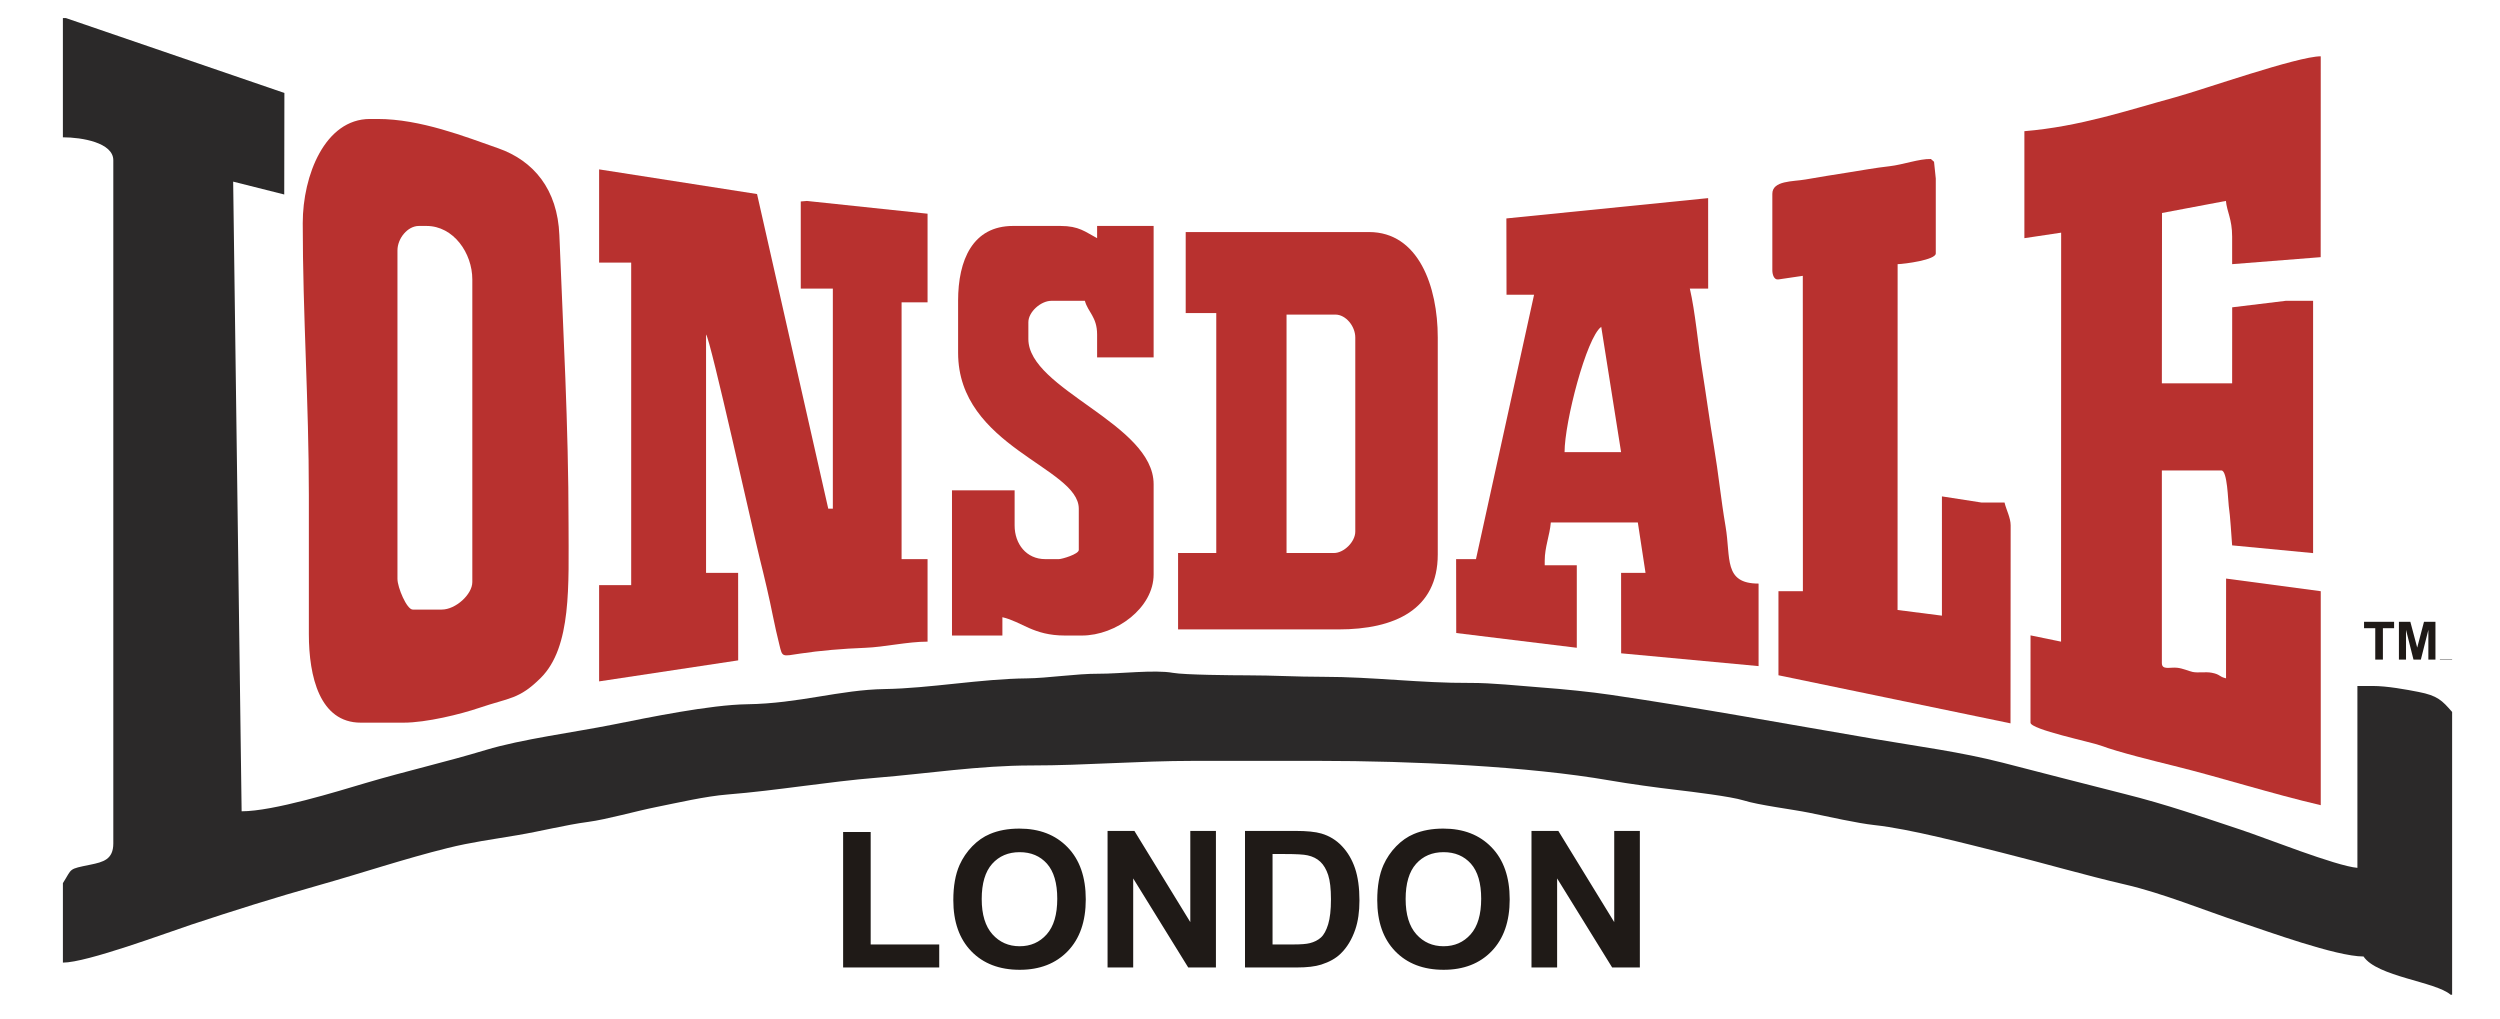 <?xml version="1.0" encoding="utf-8"?>
<svg xmlns="http://www.w3.org/2000/svg" xmlns:xlink="http://www.w3.org/1999/xlink" width="300.5mm" height="122.5mm" style="shape-rendering:geometricPrecision; text-rendering:geometricPrecision; image-rendering:optimizeQuality; fill-rule:evenodd; clip-rule:evenodd" viewBox="0 0 300.5 122.5">
 <defs>
  <style type="text/css">
   
    .fil1 {fill:#2B2929}
    .fil0 {fill:#B8312F}
    .fil2 {fill:#1F1A17;fill-rule:nonzero}
   
  </style>
 </defs>
 <g id="Ebene_x0020_1">
  
  <g id="_42130640">
   <path id="_42527808" class="fil0" d="M47.775 69.595l0 -39.497c0,-1.436 1.218,-2.939 2.571,-2.939l0.918 0c3.252,0 5.509,3.268 5.509,6.43l0 36.374c0,1.483 -2.003,3.307 -3.672,3.307l-3.489 0c-0.724,0 -1.836,-2.676 -1.836,-3.674zm-11.385 -42.803c0,11.061 0.735,21.512 0.735,32.7 0,5.572 0,11.145 0,16.717 -0,5.126 1.31,10.655 6.243,10.655l5.141 0c2.751,0 6.876,-1.024 9.066,-1.769 3.681,-1.252 4.807,-1.012 7.416,-3.603 3.749,-3.725 3.349,-11.185 3.349,-18.51 0,-11.819 -0.658,-23.399 -1.104,-34.718 -0.217,-5.503 -3.088,-8.949 -7.368,-10.448 -3.946,-1.382 -9.333,-3.516 -14.48,-3.516l-0.918 0c-5.421,0 -8.079,6.808 -8.079,12.492z"/>
   <path id="_41731536" class="fil0" d="M115.164 36.16l0 6.246c0,11.31 14.506,13.765 14.506,18.738l0 4.96c0,0.507 -2.03,1.102 -2.387,1.102l-1.653 0c-2.255,0 -3.672,-1.819 -3.672,-4.042l0 -4.225 -7.529 0 0 17.452 6.059 0 0 -2.204c2.363,0.551 3.707,2.204 7.529,2.204l2.02 0c4.138,0 8.63,-3.33 8.63,-7.348l0 -10.839c0,-7.29 -15.057,-11.38 -15.057,-17.452l0 -2.021c0,-1.25 1.516,-2.572 2.754,-2.572l4.04 0c0.36,1.35 1.469,1.936 1.469,4.042l0 2.756 6.794 0 0 -15.799 -6.794 0 0 1.47c-1.423,-0.753 -2.163,-1.47 -4.407,-1.47l-5.692 0c-4.849,0 -6.61,4.082 -6.61,9.002z"/>
   <path id="_42776256" class="fil0" d="M188.061 54.347c0,-3.606 2.622,-13.755 4.407,-15.064l2.387 15.064 -6.794 0zm-6.994 -28.091l0.017 9.169 3.312 0.002 -6.984 31.78 -2.387 0 0.014 8.883 14.492 1.772 0 -9.92 -3.856 0 0 -0.551c0,-1.629 0.605,-3.041 0.734,-4.593l10.458 0.001 0.926 6.061 -2.938 0 0.007 9.668 16.519 1.538 0 -9.92c-4.236,0 -3.319,-3.056 -3.968,-6.869 -0.572,-3.357 -0.839,-6.29 -1.402,-9.62 -0.509,-3.006 -0.939,-6.257 -1.443,-9.395 -0.461,-2.868 -0.805,-6.806 -1.449,-9.572l2.203 0 -0.004 -10.876 -24.251 2.441z"/>
   <path id="_39376240" class="fil0" d="M267.556 24.15c0.114,1.286 0.748,2.185 0.748,4.295l0 3.307 10.642 -0.841 0.008 -24.143c-2.776,0 -14.188,4.021 -17.482,4.922 -5.742,1.57 -11.449,3.522 -18.141,4.079l0 12.859 4.419 -0.662 -0.012 49.161 -3.667 -0.755 -0.005 10.491c0,0.825 7.311,2.33 8.447,2.756 2.118,0.794 6.441,1.853 8.771,2.431 5.879,1.458 11.727,3.348 17.671,4.733l0 -25.719 -11.378 -1.521 -0.007 11.992c-0.886,-0.206 -0.657,-0.467 -1.717,-0.67 -0.749,-0.144 -1.626,0.041 -2.291,-0.096 -0.437,-0.09 -1.165,-0.432 -1.881,-0.507 -0.852,-0.088 -1.824,0.312 -1.824,-0.564l0 -23.147 7.161 0c0.719,0 0.791,3.674 0.88,4.264 0.193,1.287 0.308,3.57 0.406,4.738l9.731 0.931 0.001 -30.324 -3.305 0 -6.421 0.78 -0.006 9.14 -8.447 0 0.018 -20.48 7.681 -1.45z"/>
   <path id="_41742736" class="fil0" d="M154.642 37.813l5.876 0c1.242,0 2.387,1.39 2.387,2.756l0 23.331c0,1.215 -1.356,2.572 -2.571,2.572l-5.692 0 0 -28.658zm-12.119 -0.184l3.672 0 0 28.842 -4.591 0 0 9.185 19.28 0c6.745,0 11.935,-2.376 11.935,-9.002l0 -26.086c0,-6.138 -2.308,-12.676 -8.263,-12.676l-22.035 0 0 9.736z"/>
   <path id="_41131904" class="fil0" d="M72.013 31.567l3.856 0 0 38.762 -3.856 0 0 11.573 16.717 -2.526 -0.007 -10.517 -3.856 0 0 -28.658c0.549,0.632 5.681,23.851 6.463,26.968 0.531,2.115 1.16,4.788 1.572,6.878 0.234,1.185 0.498,2.294 0.777,3.448 0.372,1.538 0.288,1.402 2.533,1.061 2.317,-0.352 5.165,-0.593 7.758,-0.689 2.355,-0.087 5.08,-0.742 7.522,-0.742l0 -9.92 -3.122 0 0 -30.863 3.122 0 0 -10.655 -14.499 -1.533 -0.742 0.063 0 10.471 3.856 0 0 26.454 -0.551 0 -8.559 -37.818 -18.984 -2.965 0 11.206z"/>
   <polygon id="_40217656" class="fil1" points="294.745,79.331 294.745,79.287 293.269,79.287 293.28,79.33"/>
   <path id="_41485448" class="fil0" d="M228.091 31.751c0.837,-0.019 4.59,-0.512 4.59,-1.286l0 -9.002 -0.21 -2.018 -0.378 -0.334c-1.388,-0.037 -3.392,0.689 -4.938,0.865 -1.874,0.213 -3.373,0.501 -5.104,0.772 -1.619,0.253 -3.38,0.534 -5.048,0.828 -1.481,0.261 -3.969,0.11 -3.969,1.724l0 9.185c0,0.491 0.195,1.19 0.735,1.102l2.928 -0.432 0.011 37.908 -2.938 0 0 10.104 27.893 5.78 0.018 -23.783c0,-0.941 -0.529,-1.874 -0.734,-2.756l-2.754 0 -4.773 -0.742 -0.001 14.336 -5.333 -0.682 0.008 -41.57z"/>
   <path id="_41209512" class="fil1" d="M7.561 16.504c2.279,0 6.059,0.643 6.059,2.756l0 82.117c0,1.933 -1.205,2.241 -2.766,2.56 -2.7,0.551 -2.143,0.402 -3.293,2.216l0 9.553c2.891,0 12.52,-3.602 15.448,-4.569 5.102,-1.685 9.827,-3.185 15.291,-4.726 5.269,-1.486 10.28,-3.18 15.534,-4.483 2.808,-0.696 5.265,-1.018 8.373,-1.543 2.91,-0.491 5.719,-1.224 8.504,-1.595 2.216,-0.295 5.752,-1.301 8.139,-1.777 2.587,-0.517 5.934,-1.301 8.586,-1.514 6.017,-0.483 12.102,-1.544 17.995,-2.021 5.944,-0.481 12.276,-1.47 18.546,-1.47 6.471,0.001 12.873,-0.551 19.464,-0.551l15.057 0c11.256,0 25.253,0.659 34.934,2.342 2.5,0.435 5.699,0.868 8.039,1.143 1.891,0.222 6.59,0.794 8.1,1.265 1.867,0.584 5.826,1.065 7.883,1.482 2.293,0.465 5.776,1.264 7.877,1.489 4.207,0.451 11.105,2.267 15.247,3.3 4.996,1.246 10.092,2.739 14.884,3.847 4.515,1.044 9.606,3.14 13.966,4.582 3.036,1.004 11.373,4.064 14.667,4.064 1.623,2.425 8.648,3.012 10.466,4.593l0.184 0 0 -33.986c-1.217,-1.401 -1.754,-1.958 -4.024,-2.404 -1.505,-0.296 -3.789,-0.719 -5.525,-0.719l-1.836 0 0 21.861c-2.562,-0.213 -11.134,-3.63 -13.979,-4.569 -4.703,-1.554 -8.887,-3.033 -14.042,-4.322 -4.969,-1.243 -9.776,-2.513 -14.616,-3.748 -5.114,-1.305 -9.957,-1.923 -15.497,-2.867 -10.787,-1.838 -20.691,-3.678 -31.618,-5.292 -2.461,-0.363 -5.644,-0.682 -8.301,-0.88 -2.789,-0.208 -5.966,-0.565 -8.632,-0.55 -5.881,0.033 -11.673,-0.735 -17.628,-0.735 -3.276,0 -5.907,-0.177 -9.186,-0.179 -1.527,-0.001 -7.498,-0.046 -8.883,-0.299 -2.181,-0.397 -6.415,0.12 -8.926,0.108 -2.693,-0.013 -6.139,0.534 -8.623,0.558 -5.521,0.053 -11.703,1.202 -17.079,1.283 -5.378,0.081 -10.283,1.738 -16.535,1.827 -4.468,0.064 -11.873,1.593 -16.108,2.439 -4.62,0.924 -11.028,1.758 -15.309,3.055 -4.84,1.466 -9.573,2.531 -14.403,3.961 -3.413,1.01 -11.137,3.412 -14.952,3.412l-1.017 -75.686 6.139 1.546 0.019 -12.203 -26.258 -9.002 -0.367 0 0 14.329z"/>
  </g>
  <path class="fil2" d="M101.343 116.291l0 -16.281 3.313 0 0 13.514 8.24 0 0 2.767 -11.553 0zm13.246 -8.106c0,-1.674 0.248,-3.076 0.749,-4.212 0.375,-0.833 0.883,-1.586 1.529,-2.251 0.646,-0.661 1.353,-1.154 2.121,-1.475 1.024,-0.436 2.201,-0.65 3.539,-0.65 2.419,0 4.353,0.749 5.805,2.251 1.452,1.498 2.178,3.585 2.178,6.256 0,2.652 -0.722,4.724 -2.163,6.222 -1.441,1.494 -3.367,2.243 -5.775,2.243 -2.442,0 -4.384,-0.745 -5.824,-2.232 -1.441,-1.49 -2.159,-3.543 -2.159,-6.153zm3.413 -0.111c0,1.857 0.432,3.268 1.288,4.227 0.86,0.959 1.949,1.437 3.271,1.437 1.319,0 2.404,-0.474 3.252,-1.429 0.845,-0.952 1.269,-2.377 1.269,-4.28 0,-1.88 -0.413,-3.283 -1.234,-4.212 -0.826,-0.925 -1.922,-1.387 -3.287,-1.387 -1.368,0 -2.469,0.47 -3.306,1.406 -0.833,0.936 -1.254,2.346 -1.254,4.238zm15.127 8.217l0 -16.415 3.226 0 6.719 10.961 0 -10.961 3.08 0 0 16.415 -3.329 0 -6.615 -10.705 0 10.705 -3.08 0zm16.518 -16.415l6.058 0c1.364,0 2.404,0.103 3.122,0.313 0.963,0.283 1.789,0.787 2.473,1.513 0.688,0.722 1.212,1.609 1.571,2.656 0.355,1.051 0.535,2.343 0.535,3.883 0,1.349 -0.168,2.515 -0.504,3.493 -0.409,1.192 -0.994,2.159 -1.758,2.897 -0.573,0.562 -1.349,0.997 -2.327,1.311 -0.73,0.233 -1.708,0.348 -2.935,0.348l-6.233 0 0 -16.415zm3.313 2.778l0 10.869 2.473 0c0.925,0 1.594,-0.05 2.006,-0.157 0.535,-0.134 0.982,-0.359 1.338,-0.68 0.355,-0.321 0.642,-0.852 0.868,-1.586 0.222,-0.734 0.336,-1.739 0.336,-3.008 0,-1.269 -0.115,-2.24 -0.336,-2.92 -0.226,-0.68 -0.539,-1.212 -0.94,-1.59 -0.405,-0.382 -0.917,-0.638 -1.536,-0.772 -0.463,-0.107 -1.368,-0.157 -2.721,-0.157l-1.487 0zm12.585 5.53c0,-1.674 0.248,-3.076 0.749,-4.212 0.375,-0.833 0.883,-1.586 1.529,-2.251 0.646,-0.661 1.353,-1.154 2.121,-1.475 1.024,-0.436 2.201,-0.65 3.539,-0.65 2.419,0 4.353,0.749 5.805,2.251 1.452,1.498 2.178,3.585 2.178,6.256 0,2.652 -0.722,4.724 -2.163,6.222 -1.441,1.494 -3.367,2.243 -5.775,2.243 -2.442,0 -4.384,-0.745 -5.824,-2.232 -1.441,-1.49 -2.159,-3.543 -2.159,-6.153zm3.413 -0.111c0,1.857 0.432,3.268 1.288,4.227 0.86,0.959 1.949,1.437 3.271,1.437 1.319,0 2.404,-0.474 3.252,-1.429 0.845,-0.952 1.269,-2.377 1.269,-4.28 0,-1.88 -0.413,-3.283 -1.234,-4.212 -0.826,-0.925 -1.922,-1.387 -3.287,-1.387 -1.368,0 -2.469,0.47 -3.306,1.406 -0.833,0.936 -1.254,2.346 -1.254,4.238zm15.127 8.217l0 -16.415 3.226 0 6.719 10.961 0 -10.961 3.08 0 0 16.415 -3.329 0 -6.615 -10.705 0 10.705 -3.08 0z"/>
  <path class="fil2" d="M285.506 79.287l0 -3.776 -1.348 0 0 -0.769 3.612 0 0 0.769 -1.345 0 0 3.776 -0.919 0zm2.844 0l0 -4.545 1.374 0 0.825 3.101 0.815 -3.101 1.377 0 0 4.545 -0.852 0 0 -3.578 -0.903 3.578 -0.884 0 -0.899 -3.578 0 3.578 -0.852 0z"/>
 </g>
</svg>